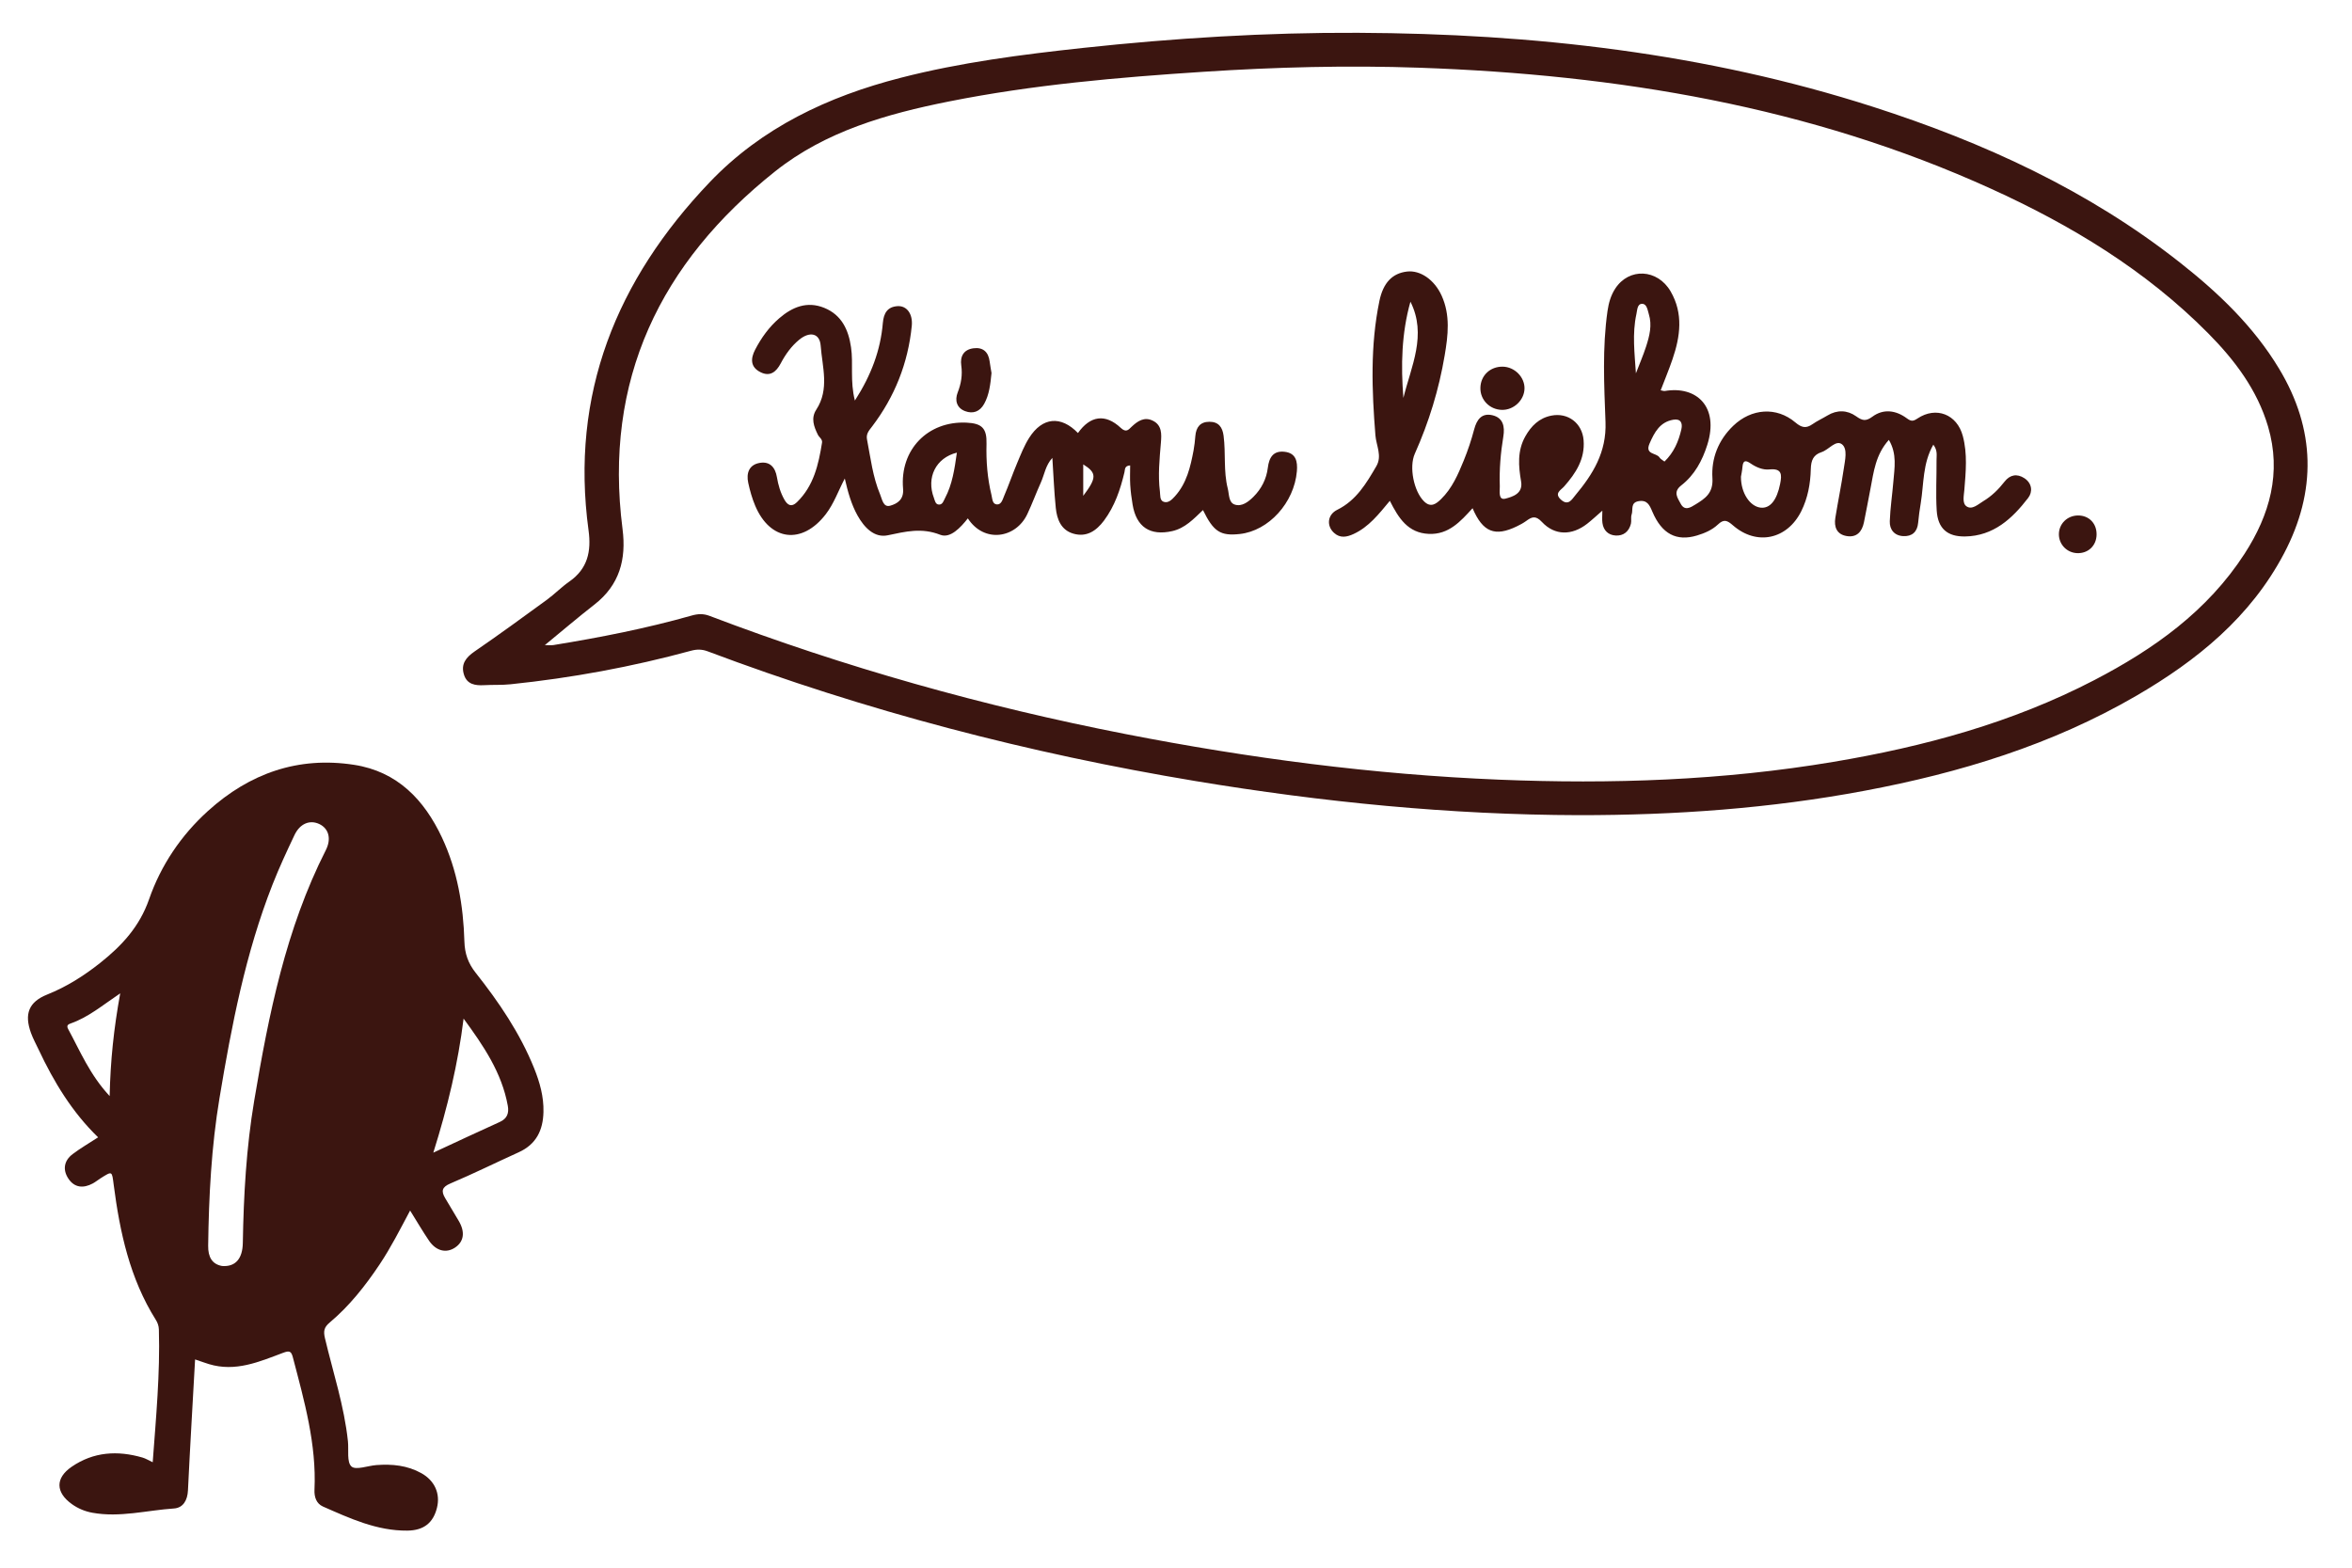 <?xml version="1.0" encoding="utf-8"?>
<!-- Generator: Adobe Illustrator 16.0.0, SVG Export Plug-In . SVG Version: 6.00 Build 0)  -->
<!DOCTYPE svg PUBLIC "-//W3C//DTD SVG 1.1//EN" "http://www.w3.org/Graphics/SVG/1.1/DTD/svg11.dtd">
<svg version="1.1" id="Layer_1" xmlns="http://www.w3.org/2000/svg" xmlns:xlink="http://www.w3.org/1999/xlink" x="0px" y="0px"
	 width="150px" height="100px" viewBox="0 0 150 100" enable-background="new 0 0 150 100" xml:space="preserve">
<path fill="#3B1510" d="M12.442,86.716c-0.158,2.85-0.322,5.602-0.455,8.355c-0.03,0.629-0.308,1.112-0.89,1.152
	c-1.731,0.116-3.448,0.591-5.202,0.273c-0.476-0.086-0.917-0.269-1.311-0.551c-1.041-0.747-1.065-1.659-0.017-2.38
	c1.394-0.96,2.928-1.053,4.52-0.59c0.208,0.06,0.399,0.181,0.652,0.299c0.212-2.86,0.474-5.65,0.394-8.46
	c-0.007-0.236-0.075-0.432-0.199-0.629c-1.656-2.636-2.292-5.59-2.684-8.617c-0.113-0.878-0.08-0.884-0.84-0.404
	c-0.166,0.105-0.32,0.233-0.492,0.326c-0.602,0.326-1.171,0.276-1.558-0.309c-0.375-0.566-0.279-1.146,0.273-1.563
	c0.491-0.372,1.03-0.683,1.624-1.07c-1.655-1.603-2.822-3.531-3.79-5.589c-0.167-0.355-0.357-0.7-0.491-1.068
	c-0.435-1.204-0.153-1.976,1.036-2.452c1.245-0.498,2.343-1.197,3.382-2.021c1.376-1.094,2.503-2.303,3.114-4.057
	c0.752-2.164,2.041-4.081,3.763-5.638c2.648-2.392,5.746-3.489,9.313-2.936c2.759,0.427,4.471,2.228,5.604,4.64
	c0.981,2.093,1.363,4.334,1.43,6.628c0.022,0.76,0.231,1.382,0.717,1.995c1.487,1.878,2.83,3.855,3.732,6.096
	c0.358,0.892,0.617,1.805,0.593,2.784c-0.027,1.168-0.461,2.063-1.572,2.568c-1.454,0.66-2.891,1.37-4.361,1.993
	c-0.542,0.229-0.602,0.485-0.337,0.933c0.287,0.482,0.575,0.965,0.861,1.446c0.425,0.714,0.342,1.327-0.228,1.71
	c-0.561,0.377-1.211,0.224-1.661-0.438c-0.407-0.598-0.771-1.226-1.206-1.923c-0.639,1.197-1.225,2.36-1.949,3.442
	c-0.911,1.362-1.921,2.643-3.18,3.701c-0.353,0.295-0.412,0.541-0.302,1c0.517,2.185,1.229,4.326,1.465,6.573
	c0.059,0.558-0.084,1.33,0.225,1.609c0.276,0.251,1.044-0.05,1.596-0.09c0.997-0.075,1.967,0.02,2.859,0.516
	c0.851,0.473,1.223,1.302,1,2.204c-0.239,0.969-0.844,1.451-1.894,1.461c-1.941,0.019-3.659-0.781-5.379-1.536
	c-0.416-0.184-0.562-0.605-0.54-1.068c0.135-2.912-0.652-5.674-1.378-8.446c-0.103-0.391-0.21-0.447-0.621-0.293
	c-1.521,0.573-3.043,1.238-4.735,0.721C13.058,86.932,12.797,86.836,12.442,86.716 M14.165,80.756
	c0.859,0.063,1.305-0.474,1.321-1.472c0.052-3.042,0.221-6.071,0.727-9.078c0.925-5.495,2.012-10.938,4.563-15.97
	c0.374-0.736,0.186-1.388-0.412-1.672c-0.601-0.284-1.231-0.035-1.581,0.699c-0.492,1.036-0.978,2.082-1.398,3.15
	C15.658,60.805,14.77,65.407,14,70.038c-0.52,3.12-0.681,6.266-0.724,9.422C13.265,80.19,13.532,80.644,14.165,80.756
	 M27.635,73.526c1.547-0.718,2.891-1.35,4.243-1.96c0.472-0.214,0.591-0.567,0.508-1.03c-0.384-2.124-1.563-3.845-2.82-5.561
	C29.212,67.836,28.555,70.598,27.635,73.526 M7.667,63.364c-1.136,0.765-2.037,1.528-3.157,1.919
	c-0.145,0.051-0.293,0.12-0.165,0.355c0.765,1.41,1.38,2.915,2.648,4.278C7.042,67.666,7.256,65.615,7.667,63.364"/>
<path fill="#3B1510" d="M100.69,51.998c-8.211-0.021-16.35-0.831-24.446-2.175c-10.639-1.767-21.02-4.476-31.115-8.277
	c-0.362-0.136-0.693-0.135-1.054-0.037c-3.777,1.029-7.615,1.736-11.508,2.139c-0.56,0.06-1.128,0.026-1.69,0.058
	c-0.575,0.032-1.098-0.049-1.29-0.68c-0.204-0.667,0.128-1.09,0.68-1.47c1.553-1.068,3.079-2.178,4.603-3.291
	c0.5-0.365,0.936-0.817,1.443-1.171c1.167-0.813,1.404-1.926,1.223-3.258c-1.186-8.699,1.789-15.985,7.71-22.197
	c3.334-3.499,7.561-5.487,12.19-6.675c3.822-0.983,7.724-1.484,11.642-1.908c5.827-0.627,11.671-0.989,17.528-0.963
	c11.163,0.05,22.167,1.29,32.847,4.721c7.055,2.267,13.721,5.318,19.581,9.939c2.446,1.928,4.686,4.061,6.311,6.758
	c2.335,3.87,2.406,7.824,0.32,11.794c-2.133,4.055-5.544,6.825-9.422,9.079c-5.382,3.128-11.246,4.915-17.321,6.056
	C112.898,51.572,106.813,52.003,100.69,51.998 M34.748,41.15c0.272,0,0.417,0.02,0.553-0.003c2.967-0.483,5.915-1.06,8.808-1.881
	c0.402-0.114,0.749-0.13,1.141,0.019c8.624,3.283,17.471,5.768,26.523,7.537c7.879,1.54,15.82,2.585,23.843,2.912
	c7.134,0.292,14.25,0.052,21.306-1.135c5.783-0.971,11.405-2.493,16.646-5.217c3.794-1.974,7.214-4.4,9.582-8.061
	c1.609-2.487,2.361-5.165,1.499-8.104c-0.692-2.356-2.139-4.259-3.838-5.974c-3.979-4.012-8.728-6.883-13.831-9.203
	c-11.577-5.266-23.851-7.277-36.45-7.72c-4.592-0.16-9.18-0.041-13.766,0.259c-5.45,0.356-10.888,0.824-16.251,1.895
	c-3.965,0.792-7.862,1.9-11.078,4.457c-7.331,5.828-10.954,13.313-9.732,22.82c0.247,1.93-0.192,3.565-1.786,4.808
	C36.878,39.367,35.877,40.224,34.748,41.15"/>
<path fill="#3B1510" d="M123.299,28.364c-0.688,1.205-0.601,2.501-0.803,3.734c-0.07,0.415-0.128,0.834-0.166,1.253
	c-0.054,0.587-0.394,0.874-0.948,0.847c-0.567-0.028-0.881-0.416-0.86-0.953c0.03-0.841,0.157-1.677,0.227-2.515
	c0.072-0.877,0.247-1.772-0.286-2.671c-0.852,0.947-0.967,2.046-1.173,3.112c-0.139,0.717-0.271,1.436-0.417,2.151
	c-0.126,0.604-0.468,0.987-1.121,0.868c-0.622-0.113-0.792-0.587-0.704-1.153c0.17-1.054,0.387-2.1,0.542-3.156
	c0.077-0.523,0.252-1.24-0.112-1.536c-0.392-0.316-0.845,0.347-1.309,0.496c-0.517,0.167-0.671,0.516-0.685,1.082
	c-0.022,0.923-0.187,1.844-0.611,2.693c-0.9,1.796-2.842,2.215-4.357,0.892c-0.361-0.315-0.573-0.413-0.954-0.052
	c-0.366,0.347-0.844,0.555-1.332,0.701c-1.309,0.394-2.246-0.094-2.852-1.522c-0.177-0.42-0.328-0.763-0.881-0.665
	c-0.534,0.094-0.333,0.552-0.439,0.85c-0.063,0.177,0,0.398-0.045,0.586c-0.124,0.5-0.473,0.785-0.977,0.754
	c-0.464-0.028-0.776-0.322-0.84-0.803c-0.031-0.22-0.006-0.449-0.006-0.783c-0.367,0.319-0.657,0.593-0.97,0.837
	c-0.97,0.757-2.065,0.762-2.883-0.116c-0.41-0.439-0.653-0.32-1.013-0.057c-0.181,0.132-0.382,0.236-0.584,0.335
	c-1.394,0.678-2.171,0.381-2.826-1.155c-0.772,0.849-1.529,1.694-2.79,1.638c-1.328-0.058-1.928-1-2.486-2.11
	c-0.706,0.852-1.345,1.668-2.308,2.114c-0.437,0.202-0.86,0.288-1.254-0.072c-0.488-0.447-0.422-1.159,0.21-1.47
	c1.216-0.602,1.854-1.688,2.492-2.783c0.38-0.651-0.008-1.314-0.06-1.963c-0.229-2.868-0.335-5.729,0.253-8.568
	c0.244-1.178,0.831-1.771,1.758-1.882c0.852-0.102,1.752,0.524,2.21,1.532c0.568,1.247,0.412,2.541,0.196,3.816
	c-0.364,2.168-1.006,4.259-1.904,6.27c-0.378,0.847-0.065,2.398,0.586,3.039c0.438,0.434,0.784,0.153,1.09-0.145
	c0.699-0.682,1.081-1.569,1.442-2.452c0.265-0.648,0.488-1.317,0.667-1.994c0.168-0.635,0.49-1.065,1.175-0.898
	c0.675,0.165,0.788,0.725,0.686,1.347c-0.175,1.057-0.264,2.124-0.226,3.191c0.008,0.284-0.12,0.909,0.367,0.777
	c0.425-0.116,1.126-0.304,0.991-1.092c-0.169-0.98-0.249-1.959,0.269-2.877c0.373-0.664,0.879-1.17,1.657-1.324
	c1.067-0.212,1.973,0.483,2.06,1.568c0.095,1.196-0.492,2.099-1.236,2.944c-0.211,0.241-0.672,0.443-0.192,0.862
	c0.461,0.404,0.694-0.05,0.888-0.279c1.13-1.352,2.009-2.755,1.937-4.686c-0.088-2.356-0.209-4.732,0.129-7.09
	c0.074-0.509,0.21-0.989,0.491-1.421c0.878-1.349,2.697-1.263,3.535,0.181c0.817,1.412,0.614,2.871,0.118,4.322
	c-0.225,0.66-0.494,1.305-0.754,1.984c0.119,0.02,0.198,0.056,0.268,0.043c2.019-0.34,3.47,1.002,2.706,3.431
	c-0.319,1.012-0.815,1.932-1.66,2.59c-0.543,0.422-0.237,0.793-0.04,1.168c0.257,0.489,0.638,0.239,0.935,0.055
	c0.618-0.378,1.151-0.725,1.091-1.68c-0.079-1.258,0.37-2.426,1.331-3.347c1.152-1.103,2.753-1.233,3.962-0.208
	c0.394,0.333,0.679,0.395,1.09,0.107c0.297-0.208,0.634-0.36,0.946-0.549c0.621-0.378,1.271-0.353,1.83,0.043
	c0.394,0.281,0.617,0.343,1.04,0.031c0.714-0.528,1.509-0.407,2.193,0.098c0.284,0.21,0.408,0.201,0.688,0.014
	c1.182-0.789,2.521-0.268,2.889,1.119c0.303,1.134,0.191,2.292,0.097,3.441c-0.03,0.368-0.146,0.847,0.139,1.045
	c0.354,0.246,0.738-0.13,1.063-0.326c0.533-0.319,0.978-0.753,1.362-1.248c0.343-0.444,0.796-0.528,1.265-0.221
	c0.492,0.322,0.544,0.868,0.24,1.261c-1.017,1.32-2.209,2.427-4.023,2.456c-1.125,0.018-1.735-0.505-1.808-1.653
	c-0.066-1.065-0.002-2.138-0.011-3.208C123.499,29.061,123.587,28.741,123.299,28.364 M111.03,30.408
	c-0.005,1.039,0.573,1.893,1.25,1.973c0.608,0.071,1.042-0.476,1.249-1.516c0.116-0.59,0.126-1.004-0.695-0.92
	c-0.402,0.041-0.827-0.136-1.176-0.375c-0.317-0.218-0.492-0.23-0.531,0.212C111.106,30.033,111.051,30.278,111.03,30.408
	 M89.502,25.383c0.496-2.021,1.516-4.019,0.449-6.139C89.383,21.26,89.337,23.311,89.502,25.383 M106.153,29.442
	c0.598-0.576,0.901-1.287,1.077-2.058c0.093-0.406-0.05-0.692-0.518-0.61c-0.848,0.148-1.194,0.793-1.51,1.516
	c-0.317,0.724,0.439,0.584,0.632,0.889C105.904,29.288,106.044,29.354,106.153,29.442 M104.331,23.813
	c0.218-0.569,0.462-1.131,0.65-1.711c0.216-0.67,0.394-1.359,0.173-2.067c-0.079-0.256-0.124-0.657-0.427-0.655
	c-0.313,0.002-0.308,0.395-0.365,0.658C104.088,21.287,104.25,22.552,104.331,23.813"/>
<path fill="#3B1510" d="M54.521,25.551c1.046-1.628,1.636-3.215,1.782-4.943c0.055-0.645,0.302-1.036,0.932-1.079
	c0.597-0.041,0.988,0.497,0.914,1.256c-0.236,2.377-1.087,4.52-2.532,6.421c-0.193,0.253-0.393,0.466-0.324,0.82
	c0.229,1.186,0.366,2.394,0.839,3.519c0.128,0.304,0.195,0.844,0.648,0.711c0.452-0.131,0.874-0.393,0.813-1.089
	c-0.212-2.487,1.582-4.32,4.039-4.208c0.996,0.045,1.31,0.36,1.283,1.357c-0.03,1.104,0.057,2.193,0.318,3.267
	c0.057,0.237,0.051,0.569,0.338,0.593c0.291,0.025,0.373-0.317,0.465-0.535c0.298-0.696,0.544-1.416,0.838-2.114
	c0.228-0.542,0.446-1.099,0.758-1.593c0.843-1.332,2.031-1.435,3.115-0.312c0.782-1.107,1.743-1.253,2.731-0.328
	c0.344,0.322,0.497,0.113,0.683-0.065c0.391-0.372,0.814-0.658,1.354-0.397c0.595,0.285,0.567,0.864,0.522,1.402
	c-0.086,1.04-0.194,2.077-0.063,3.117c0.03,0.234-0.02,0.571,0.242,0.659c0.292,0.102,0.532-0.149,0.716-0.353
	c0.749-0.829,0.989-1.872,1.188-2.927c0.056-0.304,0.089-0.613,0.114-0.921c0.047-0.558,0.315-0.905,0.896-0.905
	c0.577-0.001,0.834,0.335,0.905,0.895c0.146,1.118-0.015,2.258,0.266,3.364c0.095,0.371,0.047,0.888,0.443,1.022
	c0.451,0.151,0.867-0.17,1.191-0.492c0.514-0.509,0.832-1.137,0.921-1.854c0.079-0.649,0.341-1.101,1.06-1.022
	c0.738,0.079,0.845,0.619,0.793,1.244c-0.169,2.003-1.795,3.798-3.635,4.001c-1.24,0.136-1.675-0.139-2.354-1.526
	c-0.586,0.557-1.137,1.155-1.956,1.341c-1.418,0.32-2.294-0.259-2.532-1.69c-0.071-0.416-0.125-0.836-0.151-1.257
	c-0.025-0.41-0.005-0.822-0.005-1.242c-0.369,0.021-0.322,0.259-0.364,0.437c-0.261,1.101-0.619,2.161-1.304,3.081
	c-0.49,0.655-1.113,1.08-1.958,0.833c-0.784-0.229-1.042-0.916-1.117-1.638c-0.106-1.035-0.145-2.078-0.219-3.193
	c-0.437,0.472-0.506,1.067-0.736,1.576c-0.299,0.664-0.55,1.35-0.861,2.009c-0.726,1.546-2.753,1.876-3.793,0.272
	c-0.465,0.589-1.12,1.298-1.76,1.047c-1.186-0.466-2.206-0.208-3.346,0.032c-0.862,0.183-1.506-0.504-1.928-1.259
	c-0.397-0.711-0.614-1.492-0.814-2.363c-0.421,0.804-0.695,1.604-1.212,2.278c-1.504,1.957-3.55,1.721-4.504-0.548
	c-0.195-0.462-0.333-0.955-0.44-1.446c-0.139-0.632,0.053-1.169,0.745-1.282c0.638-0.104,0.978,0.291,1.082,0.912
	c0.084,0.498,0.222,0.983,0.474,1.43c0.211,0.372,0.461,0.499,0.8,0.17c1.074-1.039,1.381-2.405,1.604-3.803
	c0.034-0.221-0.184-0.335-0.268-0.507c-0.252-0.518-0.456-1.047-0.098-1.598c0.852-1.306,0.38-2.725,0.279-4.083
	c-0.061-0.798-0.702-0.92-1.363-0.381c-0.51,0.417-0.884,0.944-1.187,1.52c-0.287,0.542-0.682,0.863-1.292,0.555
	c-0.646-0.325-0.635-0.863-0.337-1.435c0.394-0.755,0.884-1.441,1.533-2c0.837-0.723,1.78-1.111,2.874-0.667
	c1.111,0.452,1.549,1.4,1.709,2.522C54.431,23.206,54.2,24.285,54.521,25.551 M61.026,28.873c-1.342,0.331-1.961,1.589-1.465,2.889
	c0.063,0.167,0.094,0.428,0.336,0.424c0.223-0.003,0.279-0.237,0.37-0.407C60.734,30.899,60.875,29.936,61.026,28.873
	 M69.084,31.628c0.877-1.16,0.863-1.466,0-2.006V31.628z"/>
<path fill="#3B1510" d="M63.234,23.796c-0.072,0.736-0.145,1.378-0.466,1.961c-0.277,0.502-0.711,0.657-1.215,0.47
	c-0.549-0.205-0.668-0.7-0.477-1.189c0.223-0.57,0.315-1.123,0.229-1.727c-0.084-0.585,0.158-1.011,0.772-1.094
	c0.606-0.082,0.958,0.225,1.038,0.837C63.153,23.331,63.203,23.606,63.234,23.796"/>
<path fill="#3B1510" d="M97.226,24.795c-0.02,0.741-0.696,1.371-1.447,1.35c-0.783-0.021-1.386-0.645-1.366-1.413
	c0.019-0.784,0.628-1.356,1.427-1.343C96.598,23.402,97.246,24.059,97.226,24.795"/>
<path fill="#3B1510" d="M133.711,34.108c-0.013,0.704-0.54,1.204-1.243,1.176c-0.646-0.027-1.154-0.547-1.161-1.19
	c-0.007-0.676,0.532-1.211,1.222-1.213C133.229,32.878,133.724,33.391,133.711,34.108"/>
</svg>
